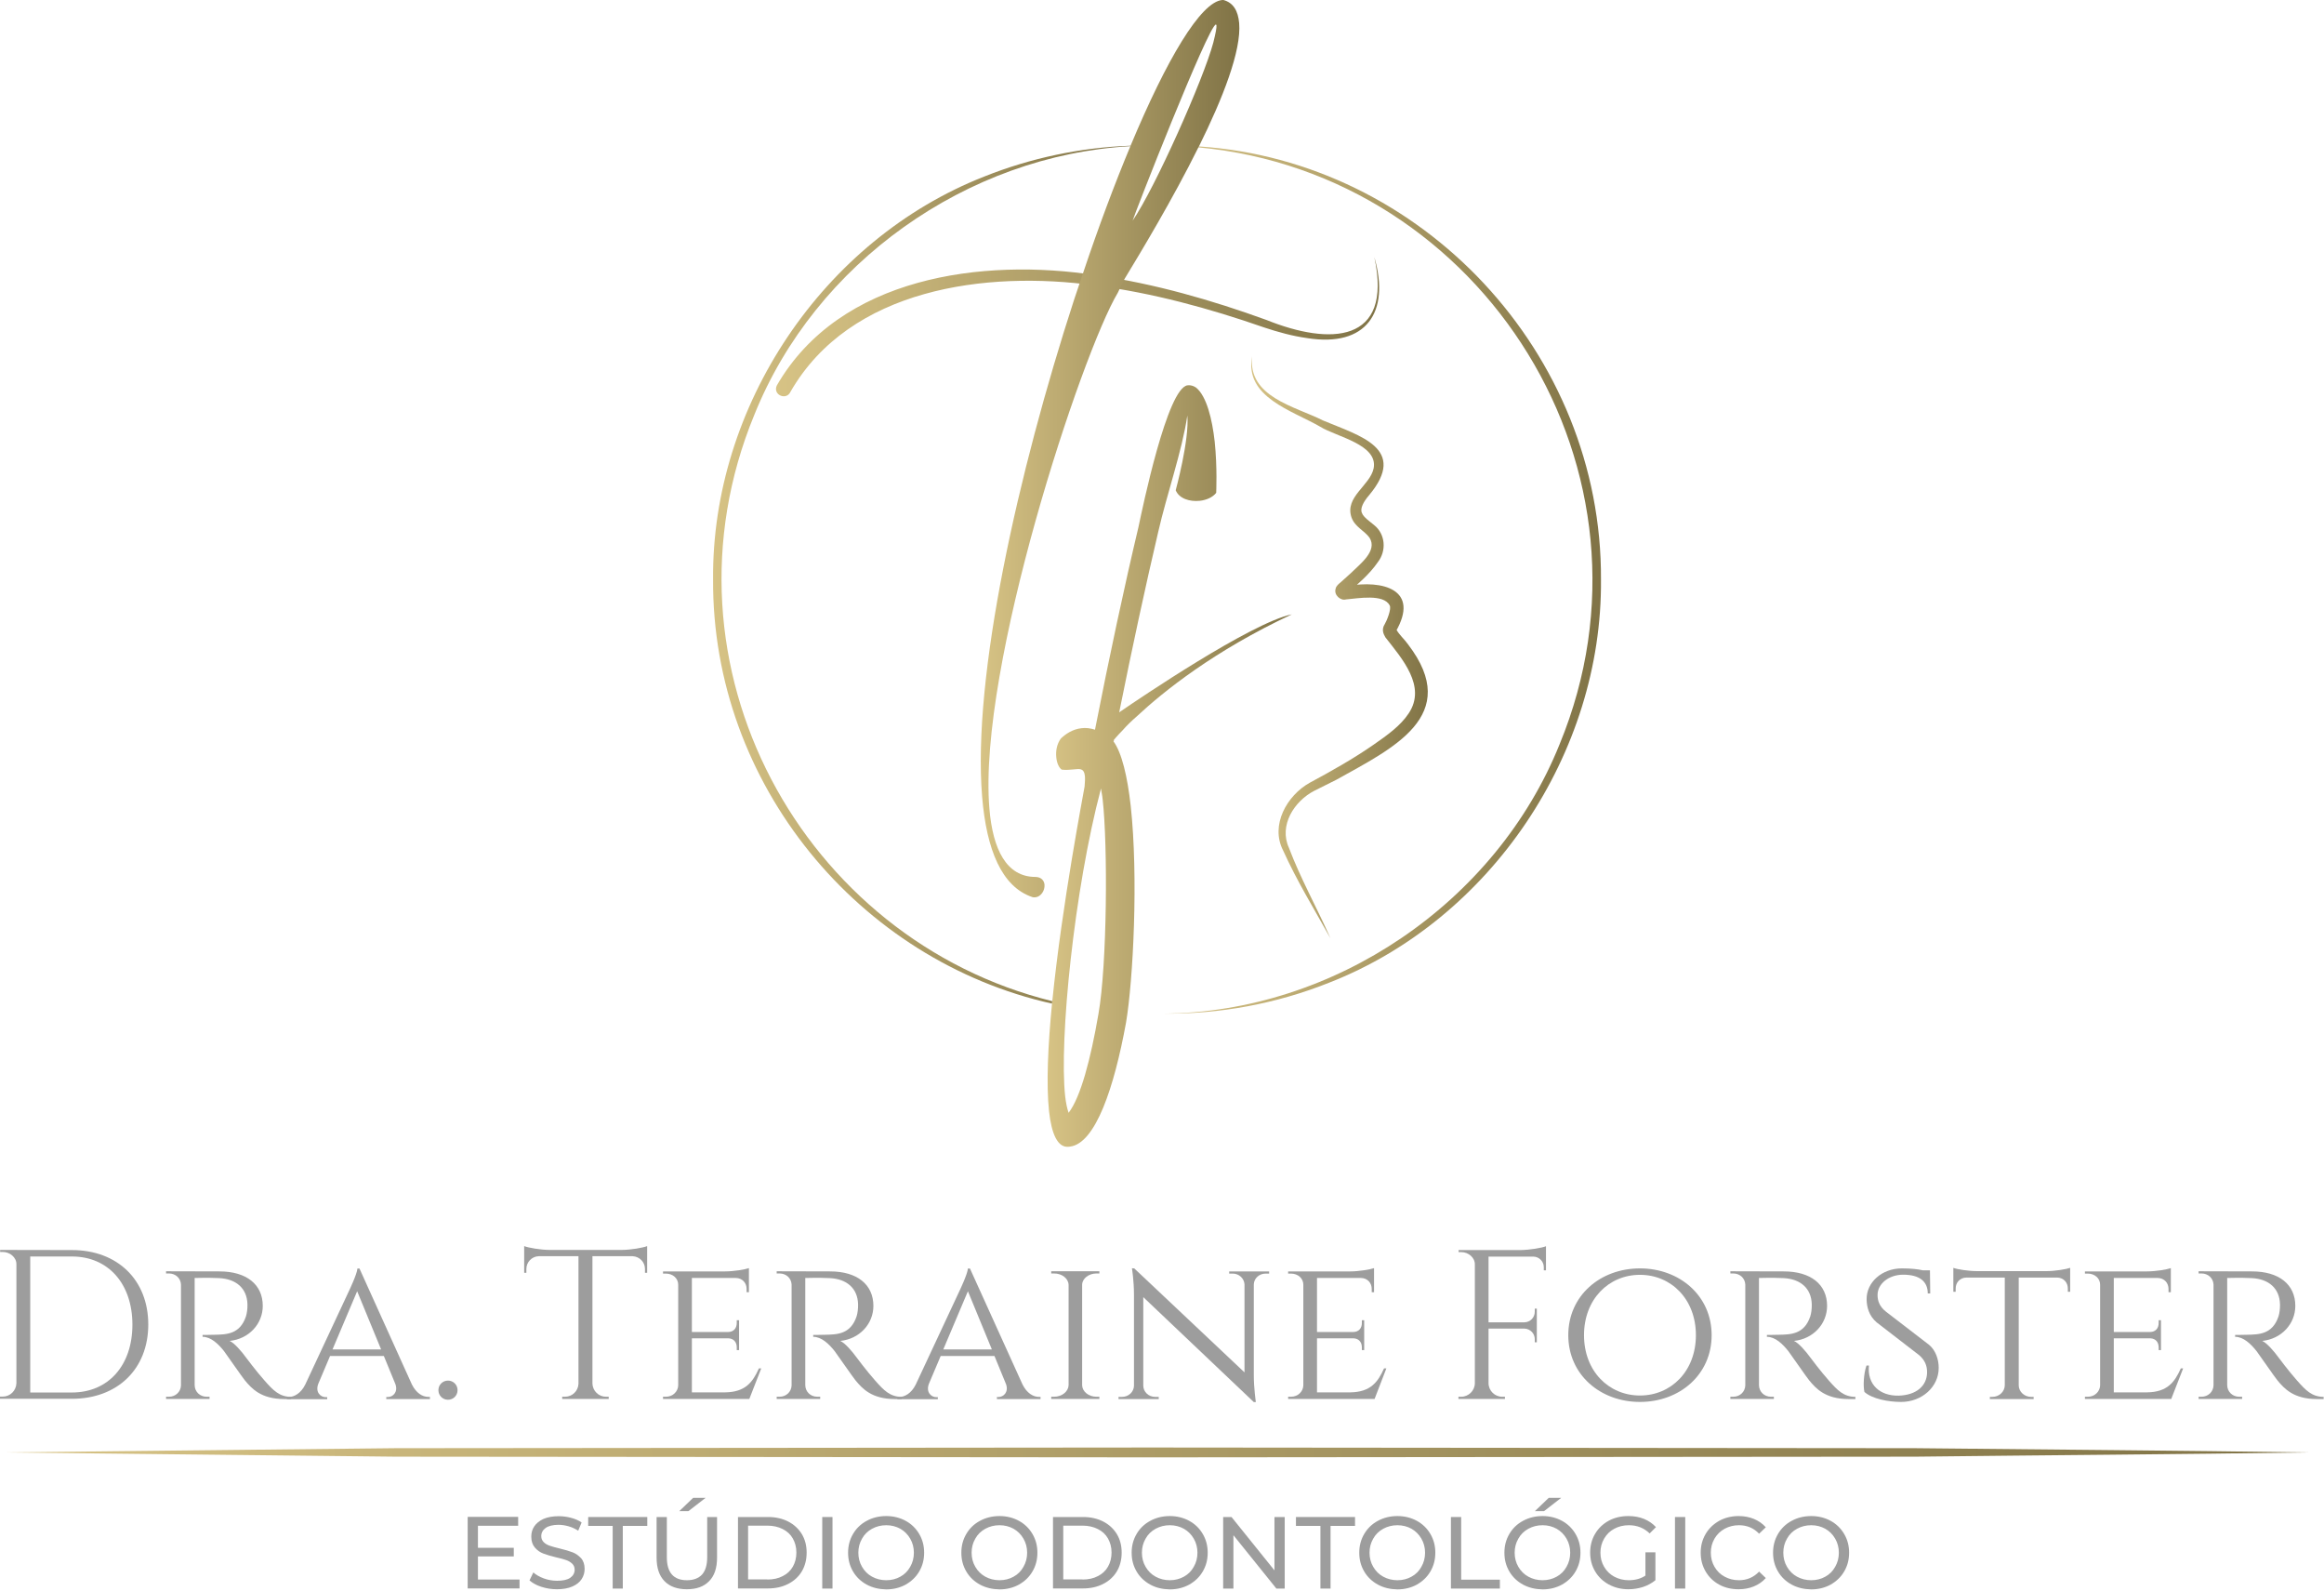 <svg xmlns="http://www.w3.org/2000/svg" width="412" height="282" viewBox="0 0 412 282" fill="none"><path d="M339.5 256.662L204.306 256.541L70.18 256.662L0.558 257.414L70.18 258.166L204.306 258.287L339.5 258.166C362.707 257.899 385.914 257.753 409.122 257.414C385.914 257.074 362.707 256.905 339.5 256.662Z" fill="url(#paint0_linear_301_4)"></path><path d="M92.102 279.942V281.518H82.911V268.836H91.859V270.412H84.73V274.316H91.083V275.844H84.73V279.942H92.102Z" fill="#9D9D9D"></path><path d="M95.957 281.227C95.06 280.936 94.381 280.548 93.872 280.088L94.551 278.681C95.036 279.118 95.642 279.457 96.418 279.748C97.17 280.015 97.946 280.16 98.746 280.16C99.789 280.16 100.589 279.991 101.098 279.627C101.607 279.263 101.874 278.802 101.874 278.196C101.874 277.76 101.729 277.42 101.438 277.129C101.147 276.862 100.807 276.644 100.395 276.499C99.983 276.353 99.401 276.183 98.625 276.014C97.679 275.795 96.903 275.553 96.321 275.335C95.739 275.116 95.23 274.753 94.817 274.268C94.405 273.783 94.187 273.152 94.187 272.328C94.187 271.649 94.357 271.042 94.721 270.509C95.084 269.975 95.618 269.539 96.345 269.199C97.073 268.884 97.97 268.714 99.037 268.714C99.789 268.714 100.516 268.811 101.244 269.005C101.971 269.199 102.602 269.466 103.111 269.83L102.505 271.285C101.971 270.945 101.413 270.679 100.807 270.509C100.201 270.339 99.619 270.242 99.037 270.242C98.019 270.242 97.243 270.436 96.733 270.8C96.224 271.164 95.957 271.649 95.957 272.255C95.957 272.691 96.103 273.031 96.394 273.322C96.685 273.613 97.049 273.807 97.461 273.952C97.897 274.098 98.479 274.268 99.207 274.437C100.152 274.656 100.928 274.898 101.51 275.116C102.092 275.335 102.577 275.698 103.014 276.159C103.426 276.62 103.644 277.275 103.644 278.051C103.644 278.705 103.475 279.312 103.111 279.869C102.747 280.427 102.189 280.864 101.462 281.179C100.734 281.494 99.813 281.664 98.746 281.664C97.776 281.664 96.854 281.518 95.957 281.227Z" fill="#9D9D9D"></path><path d="M108.616 270.436H104.275V268.86H114.751V270.436H110.41V281.543H108.616V270.436Z" fill="#9D9D9D"></path><path d="M117.807 280.233C116.861 279.263 116.4 277.881 116.4 276.062V268.86H118.219V275.989C118.219 278.705 119.407 280.063 121.784 280.063C122.948 280.063 123.821 279.724 124.451 279.069C125.057 278.39 125.373 277.372 125.373 275.989V268.86H127.119V276.062C127.119 277.881 126.658 279.287 125.712 280.233C124.766 281.203 123.457 281.664 121.759 281.664C120.062 281.664 118.728 281.179 117.807 280.233ZM122.875 265.465H125.082L122.05 267.817H120.426L122.875 265.465Z" fill="#9D9D9D"></path><path d="M130.829 268.86H136.164C137.497 268.86 138.686 269.127 139.728 269.66C140.771 270.194 141.571 270.945 142.153 271.891C142.735 272.861 143.002 273.952 143.002 275.189C143.002 276.426 142.711 277.541 142.153 278.487C141.571 279.457 140.771 280.185 139.728 280.718C138.686 281.252 137.497 281.518 136.164 281.518H130.829V268.86ZM136.042 279.942C137.061 279.942 137.982 279.748 138.758 279.336C139.534 278.948 140.141 278.39 140.553 277.663C140.965 276.935 141.183 276.111 141.183 275.165C141.183 274.219 140.965 273.395 140.553 272.667C140.141 271.94 139.534 271.382 138.758 270.994C137.982 270.606 137.085 270.388 136.042 270.388H132.623V279.918H136.042V279.942Z" fill="#9D9D9D"></path><path d="M145.767 268.86H147.585V281.543H145.767V268.86Z" fill="#9D9D9D"></path><path d="M153.648 280.839C152.629 280.282 151.805 279.506 151.223 278.511C150.641 277.517 150.35 276.426 150.35 275.189C150.35 273.952 150.641 272.861 151.223 271.867C151.805 270.873 152.605 270.097 153.648 269.539C154.666 268.981 155.83 268.69 157.116 268.69C158.377 268.69 159.541 268.981 160.559 269.539C161.578 270.097 162.378 270.873 162.96 271.867C163.542 272.861 163.833 273.952 163.833 275.189C163.833 276.426 163.542 277.517 162.96 278.511C162.378 279.506 161.578 280.257 160.559 280.839C159.541 281.397 158.377 281.688 157.116 281.688C155.83 281.664 154.691 281.397 153.648 280.839ZM159.613 279.433C160.365 279.021 160.947 278.439 161.359 277.687C161.796 276.935 162.014 276.111 162.014 275.189C162.014 274.268 161.796 273.443 161.359 272.691C160.923 271.94 160.341 271.358 159.613 270.945C158.862 270.533 158.037 270.315 157.116 270.315C156.194 270.315 155.345 270.533 154.594 270.945C153.842 271.358 153.236 271.94 152.823 272.691C152.387 273.443 152.169 274.268 152.169 275.189C152.169 276.111 152.387 276.935 152.823 277.687C153.26 278.439 153.842 279.021 154.594 279.433C155.345 279.845 156.194 280.063 157.116 280.063C158.037 280.063 158.886 279.845 159.613 279.433Z" fill="#9D9D9D"></path><path d="M173.727 280.839C172.708 280.282 171.884 279.506 171.302 278.511C170.72 277.517 170.429 276.426 170.429 275.189C170.429 273.952 170.72 272.861 171.302 271.867C171.884 270.873 172.684 270.097 173.727 269.539C174.745 268.981 175.909 268.69 177.195 268.69C178.456 268.69 179.62 268.981 180.638 269.539C181.657 270.097 182.457 270.873 183.039 271.867C183.621 272.861 183.912 273.952 183.912 275.189C183.912 276.426 183.621 277.517 183.039 278.511C182.457 279.506 181.657 280.257 180.638 280.839C179.62 281.397 178.456 281.688 177.195 281.688C175.909 281.664 174.77 281.397 173.727 280.839ZM179.692 279.433C180.444 279.021 181.026 278.439 181.438 277.687C181.875 276.935 182.093 276.111 182.093 275.189C182.093 274.268 181.875 273.443 181.438 272.691C181.002 271.94 180.42 271.358 179.692 270.945C178.941 270.533 178.116 270.315 177.195 270.315C176.273 270.315 175.424 270.533 174.673 270.945C173.921 271.358 173.315 271.94 172.902 272.691C172.466 273.443 172.248 274.268 172.248 275.189C172.248 276.111 172.466 276.935 172.902 277.687C173.339 278.439 173.921 279.021 174.673 279.433C175.424 279.845 176.273 280.063 177.195 280.063C178.116 280.063 178.965 279.845 179.692 279.433Z" fill="#9D9D9D"></path><path d="M186.677 268.86H192.012C193.345 268.86 194.534 269.127 195.576 269.66C196.619 270.194 197.419 270.945 198.001 271.891C198.583 272.861 198.85 273.952 198.85 275.189C198.85 276.426 198.559 277.541 198.001 278.487C197.419 279.457 196.619 280.185 195.576 280.718C194.534 281.252 193.345 281.518 192.012 281.518H186.677V268.86ZM191.915 279.942C192.933 279.942 193.855 279.748 194.631 279.336C195.407 278.948 196.013 278.39 196.425 277.663C196.837 276.935 197.056 276.111 197.056 275.165C197.056 274.219 196.837 273.395 196.425 272.667C196.013 271.94 195.407 271.382 194.631 270.994C193.855 270.606 192.957 270.388 191.915 270.388H188.495V279.918H191.915V279.942Z" fill="#9D9D9D"></path><path d="M203.918 280.839C202.9 280.282 202.075 279.506 201.493 278.511C200.911 277.517 200.62 276.426 200.62 275.189C200.62 273.952 200.911 272.861 201.493 271.867C202.075 270.873 202.875 270.097 203.918 269.539C204.937 268.981 206.101 268.69 207.386 268.69C208.647 268.69 209.811 268.981 210.829 269.539C211.848 270.097 212.648 270.873 213.23 271.867C213.812 272.861 214.103 273.952 214.103 275.189C214.103 276.426 213.812 277.517 213.23 278.511C212.648 279.506 211.848 280.257 210.829 280.839C209.811 281.397 208.647 281.688 207.386 281.688C206.076 281.664 204.937 281.397 203.918 280.839ZM209.884 279.433C210.635 279.021 211.217 278.439 211.63 277.687C212.066 276.935 212.284 276.111 212.284 275.189C212.284 274.268 212.066 273.443 211.63 272.691C211.193 271.94 210.611 271.358 209.884 270.945C209.132 270.533 208.307 270.315 207.386 270.315C206.464 270.315 205.616 270.533 204.864 270.945C204.112 271.358 203.506 271.94 203.094 272.691C202.657 273.443 202.439 274.268 202.439 275.189C202.439 276.111 202.657 276.935 203.094 277.687C203.53 278.439 204.112 279.021 204.864 279.433C205.616 279.845 206.464 280.063 207.386 280.063C208.307 280.063 209.132 279.845 209.884 279.433Z" fill="#9D9D9D"></path><path d="M227.756 268.86V281.543H226.277L218.662 272.085V281.543H216.844V268.86H218.323L225.937 278.317V268.86H227.756Z" fill="#9D9D9D"></path><path d="M234.085 270.436H229.745V268.86H240.221V270.436H235.88V281.543H234.085V270.436Z" fill="#9D9D9D"></path><path d="M244.27 280.839C243.252 280.282 242.427 279.506 241.845 278.511C241.263 277.517 240.972 276.426 240.972 275.189C240.972 273.952 241.263 272.861 241.845 271.867C242.427 270.873 243.228 270.097 244.27 269.539C245.289 268.981 246.453 268.69 247.738 268.69C248.999 268.69 250.163 268.981 251.182 269.539C252.2 270.097 253 270.873 253.582 271.867C254.164 272.861 254.455 273.952 254.455 275.189C254.455 276.426 254.164 277.517 253.582 278.511C253 279.506 252.2 280.257 251.182 280.839C250.163 281.397 248.999 281.688 247.738 281.688C246.453 281.664 245.289 281.397 244.27 280.839ZM250.236 279.433C250.988 279.021 251.57 278.439 251.982 277.687C252.418 276.935 252.637 276.111 252.637 275.189C252.637 274.268 252.418 273.443 251.982 272.691C251.545 271.94 250.963 271.358 250.236 270.945C249.484 270.533 248.66 270.315 247.738 270.315C246.817 270.315 245.968 270.533 245.216 270.945C244.464 271.358 243.858 271.94 243.446 272.691C243.009 273.443 242.791 274.268 242.791 275.189C242.791 276.111 243.009 276.935 243.446 277.687C243.882 278.439 244.464 279.021 245.216 279.433C245.968 279.845 246.817 280.063 247.738 280.063C248.66 280.063 249.508 279.845 250.236 279.433Z" fill="#9D9D9D"></path><path d="M257.22 268.86H259.038V279.966H265.901V281.543H257.22V268.86Z" fill="#9D9D9D"></path><path d="M270 280.839C268.981 280.282 268.157 279.506 267.575 278.511C266.993 277.517 266.702 276.426 266.702 275.189C266.702 273.952 266.993 272.861 267.575 271.867C268.157 270.873 268.957 270.097 270 269.539C271.018 268.981 272.182 268.69 273.467 268.69C274.728 268.69 275.892 268.981 276.911 269.539C277.929 270.097 278.73 270.873 279.312 271.867C279.894 272.861 280.185 273.952 280.185 275.189C280.185 276.426 279.894 277.517 279.312 278.511C278.73 279.506 277.929 280.257 276.911 280.839C275.892 281.397 274.728 281.688 273.467 281.688C272.182 281.664 271.042 281.397 270 280.839ZM275.965 279.433C276.717 279.021 277.299 278.439 277.711 277.687C278.148 276.935 278.366 276.111 278.366 275.189C278.366 274.268 278.148 273.443 277.711 272.691C277.275 271.94 276.693 271.358 275.965 270.945C275.213 270.533 274.389 270.315 273.467 270.315C272.546 270.315 271.697 270.533 270.945 270.945C270.194 271.358 269.587 271.94 269.175 272.691C268.739 273.443 268.52 274.268 268.52 275.189C268.52 276.111 268.739 276.935 269.175 277.687C269.612 278.439 270.194 279.021 270.945 279.433C271.697 279.845 272.546 280.063 273.467 280.063C274.389 280.063 275.238 279.845 275.965 279.433ZM274.559 265.465H276.765L273.734 267.817H272.109L274.559 265.465Z" fill="#9D9D9D"></path><path d="M291.727 275.116H293.473V280.063C292.843 280.573 292.115 280.985 291.291 281.252C290.466 281.518 289.593 281.664 288.672 281.664C287.387 281.664 286.247 281.373 285.204 280.815C284.186 280.257 283.361 279.481 282.779 278.487C282.197 277.493 281.906 276.402 281.906 275.165C281.906 273.928 282.197 272.813 282.779 271.843C283.361 270.848 284.186 270.072 285.204 269.515C286.247 268.957 287.387 268.69 288.696 268.69C289.715 268.69 290.636 268.86 291.461 269.199C292.285 269.539 292.988 270.024 293.57 270.654L292.455 271.77C291.436 270.8 290.224 270.315 288.769 270.315C287.799 270.315 286.926 270.533 286.174 270.945C285.398 271.358 284.816 271.94 284.38 272.691C283.943 273.443 283.725 274.268 283.725 275.189C283.725 276.111 283.943 276.935 284.38 277.687C284.816 278.439 285.422 279.021 286.174 279.433C286.95 279.845 287.799 280.063 288.745 280.063C289.884 280.063 290.879 279.797 291.703 279.239V275.116H291.727Z" fill="#9D9D9D"></path><path d="M296.941 268.86H298.76V281.543H296.941V268.86Z" fill="#9D9D9D"></path><path d="M304.774 280.839C303.755 280.282 302.955 279.506 302.373 278.511C301.791 277.517 301.5 276.426 301.5 275.189C301.5 273.952 301.791 272.861 302.373 271.867C302.955 270.873 303.755 270.121 304.774 269.539C305.792 268.981 306.957 268.69 308.218 268.69C309.212 268.69 310.109 268.86 310.934 269.199C311.758 269.539 312.461 270.024 313.043 270.679L311.855 271.818C310.909 270.824 309.721 270.315 308.29 270.315C307.344 270.315 306.496 270.533 305.744 270.945C304.992 271.358 304.386 271.94 303.949 272.691C303.513 273.443 303.295 274.268 303.295 275.189C303.295 276.111 303.513 276.935 303.949 277.687C304.386 278.439 304.968 279.021 305.744 279.433C306.496 279.845 307.344 280.063 308.29 280.063C309.697 280.063 310.885 279.554 311.855 278.536L313.043 279.675C312.461 280.33 311.758 280.815 310.934 281.155C310.109 281.494 309.188 281.664 308.218 281.664C306.957 281.664 305.792 281.397 304.774 280.839Z" fill="#9D9D9D"></path><path d="M317.626 280.839C316.608 280.282 315.783 279.506 315.201 278.511C314.619 277.517 314.328 276.426 314.328 275.189C314.328 273.952 314.619 272.861 315.201 271.867C315.783 270.873 316.584 270.097 317.626 269.539C318.645 268.981 319.809 268.69 321.094 268.69C322.355 268.69 323.519 268.981 324.538 269.539C325.556 270.097 326.356 270.873 326.938 271.867C327.52 272.861 327.811 273.952 327.811 275.189C327.811 276.426 327.52 277.517 326.938 278.511C326.356 279.506 325.556 280.257 324.538 280.839C323.519 281.397 322.355 281.688 321.094 281.688C319.809 281.664 318.669 281.397 317.626 280.839ZM323.592 279.433C324.344 279.021 324.926 278.439 325.338 277.687C325.774 276.935 325.993 276.111 325.993 275.189C325.993 274.268 325.774 273.443 325.338 272.691C324.901 271.94 324.319 271.358 323.592 270.945C322.84 270.533 322.016 270.315 321.094 270.315C320.173 270.315 319.324 270.533 318.572 270.945C317.82 271.358 317.214 271.94 316.802 272.691C316.365 273.443 316.147 274.268 316.147 275.189C316.147 276.111 316.365 276.935 316.802 277.687C317.238 278.439 317.82 279.021 318.572 279.433C319.324 279.845 320.173 280.063 321.094 280.063C322.016 280.063 322.864 279.845 323.592 279.433Z" fill="#9D9D9D"></path><path d="M12.755 221.548C20.806 221.548 26.287 226.834 26.287 234.74C26.287 242.645 20.806 247.908 12.755 247.908H0V247.52H0.485C1.794 247.52 2.861 246.477 2.91 245.143V224.046C2.91 222.833 1.746 221.887 0.509 221.887H0.024V221.524L12.755 221.548ZM5.359 246.792H12.755C19.206 246.792 23.474 241.991 23.474 234.764C23.474 227.513 19.182 222.688 12.755 222.688H5.359V246.792Z" fill="#9D9D9D"></path><path d="M38.921 225.331C43.674 225.331 46.584 227.635 46.584 231.442C46.584 234.643 44.111 237.31 40.716 237.65C41.54 238.014 42.801 239.469 43.626 240.608C43.626 240.608 45.372 242.961 46.924 244.707C48.451 246.428 49.519 247.544 51.604 247.568V247.956H50.416C46.245 247.956 44.596 246.065 43.407 244.634C42.971 244.125 40.013 239.832 39.721 239.469C38.703 238.183 37.393 236.922 35.914 236.922V236.583C35.914 236.583 36.836 236.607 38.072 236.559C40.158 236.51 42.535 236.486 43.602 233.309C43.771 232.776 43.892 231.975 43.868 231.151C43.795 228.338 41.88 226.665 38.848 226.519C36.739 226.422 34.871 226.495 34.508 226.495V245.507C34.532 246.647 35.429 247.544 36.642 247.544H37.151V247.932H29.439V247.544H29.949C31.137 247.544 32.034 246.671 32.083 245.555V227.659C32.034 226.543 31.137 225.695 29.949 225.695H29.439V225.307L38.921 225.331Z" fill="#9D9D9D"></path><path d="M73.017 245.362C73.793 246.914 74.908 247.568 75.927 247.568H76.218V247.956H68.482V247.593H68.773C69.622 247.593 70.592 246.768 70.107 245.337L68.046 240.318H58.515L56.43 245.24C55.848 246.744 56.842 247.617 57.715 247.617H58.006V247.981H50.852V247.593H51.143C52.138 247.593 53.326 246.962 54.102 245.41L61.91 228.702C61.91 228.702 63.292 225.816 63.365 224.822H63.729L73.017 245.362ZM67.561 239.154L63.317 228.847L58.952 239.154H67.561Z" fill="#9D9D9D"></path><path d="M77.721 246.38C77.721 245.434 78.473 244.682 79.419 244.682C80.365 244.682 81.116 245.434 81.116 246.38C81.116 247.326 80.365 248.077 79.419 248.077C78.473 248.077 77.721 247.326 77.721 246.38Z" fill="#9D9D9D"></path><path d="M110.192 221.524C111.817 221.524 114.024 221.136 114.727 220.845V225.573H114.339V224.894C114.339 223.682 113.393 222.712 112.181 222.639H105.027V245.216C105.075 246.525 106.142 247.544 107.428 247.544H107.913V247.932H99.668V247.544H100.153C101.462 247.544 102.505 246.525 102.553 245.24V222.639H95.472C94.284 222.688 93.314 223.682 93.314 224.894V225.573H92.926V220.845C93.629 221.136 95.836 221.524 97.461 221.524H110.192Z" fill="#9D9D9D"></path><path d="M132.842 247.932H117.54V247.544H118.049C119.262 247.544 120.183 246.647 120.232 245.556V227.683C120.232 226.568 119.286 225.719 118.049 225.719H117.54V225.331H128.549C130.077 225.331 132.114 224.992 132.769 224.749V229.017H132.357V228.435C132.357 227.368 131.605 226.519 130.465 226.495H122.657V236.074H129.083C130.126 236.05 130.611 235.346 130.611 234.473V233.988H131.023V239.275H130.611V238.79C130.611 237.941 130.15 237.262 129.18 237.189H122.657V246.768H128.549C132.163 246.72 133.448 244.949 134.539 242.524H134.951L132.842 247.932Z" fill="#9D9D9D"></path><path d="M147.173 225.331C151.926 225.331 154.836 227.635 154.836 231.442C154.836 234.643 152.363 237.31 148.968 237.65C149.792 238.014 151.053 239.469 151.878 240.608C151.878 240.608 153.624 242.961 155.176 244.707C156.704 246.428 157.771 247.544 159.856 247.568V247.956H158.668C154.497 247.956 152.848 246.065 151.66 244.634C151.223 244.125 148.265 239.832 147.974 239.469C146.955 238.183 145.646 236.922 144.166 236.922V236.583C144.166 236.583 145.088 236.607 146.325 236.559C148.41 236.51 150.787 236.486 151.854 233.309C152.023 232.776 152.145 231.975 152.12 231.151C152.048 228.338 150.132 226.665 147.101 226.519C144.991 226.422 143.124 226.495 142.76 226.495V245.507C142.784 246.647 143.681 247.544 144.894 247.544H145.403V247.932H137.692V247.544H138.201C139.389 247.544 140.286 246.671 140.335 245.555V227.659C140.286 226.543 139.389 225.695 138.201 225.695H137.692V225.307L147.173 225.331Z" fill="#9D9D9D"></path><path d="M181.269 245.362C182.045 246.914 183.16 247.568 184.179 247.568H184.47V247.956H176.734V247.593H177.025C177.874 247.593 178.844 246.768 178.359 245.337L176.298 240.318H166.767L164.682 245.24C164.1 246.744 165.094 247.617 165.967 247.617H166.258V247.981H159.08V247.593H159.371C160.365 247.593 161.554 246.962 162.33 245.41L170.138 228.702C170.138 228.702 171.52 225.816 171.593 224.822H171.957L181.269 245.362ZM175.837 239.154L171.593 228.847L167.228 239.154H175.837Z" fill="#9D9D9D"></path><path d="M186.361 247.932V247.544H186.87C188.277 247.544 189.392 246.622 189.441 245.507V227.732C189.417 226.592 188.277 225.695 186.87 225.695H186.361V225.307H194.897V225.695H194.388C193.03 225.695 191.89 226.568 191.842 227.659V245.531C191.89 246.647 193.006 247.544 194.388 247.544H194.897V247.932H186.361Z" fill="#9D9D9D"></path><path d="M224.991 225.331V225.719H224.361C223.245 225.719 222.324 226.543 222.275 227.61V243.688C222.275 246.113 222.639 248.49 222.639 248.49H222.275L202.681 229.89V245.604C202.706 246.695 203.627 247.568 204.791 247.568H205.422V247.956H198.292V247.568H198.923C200.062 247.568 201.008 246.695 201.032 245.604V229.478C201.032 226.907 200.669 224.773 200.669 224.773L201.081 224.797L220.626 243.227V227.61C220.554 226.568 219.656 225.719 218.541 225.719H217.91V225.331H224.991Z" fill="#9D9D9D"></path><path d="M243.688 247.932H228.362V247.544H228.872C230.084 247.544 231.006 246.647 231.054 245.556V227.683C231.054 226.568 230.108 225.719 228.872 225.719H228.362V225.331H239.372C240.9 225.331 242.937 224.992 243.591 224.749V229.017H243.179V228.435C243.179 227.368 242.427 226.519 241.288 226.495H233.479V236.074H239.905C240.948 236.05 241.433 235.346 241.433 234.473V233.988H241.845V239.275H241.433V238.79C241.433 237.941 240.972 237.262 240.002 237.189H233.479V246.768H239.372C242.985 246.72 244.27 244.949 245.362 242.524H245.774L243.688 247.932Z" fill="#9D9D9D"></path><path d="M274.073 221.984V222.639V225.137H273.685V224.579C273.685 223.561 272.861 222.736 271.867 222.712H263.888V234.352H270.266C271.285 234.328 272.085 233.503 272.085 232.485V231.927H272.449V237.892H272.085V237.335C272.085 236.34 271.285 235.516 270.29 235.467H263.888V245.167C263.913 246.477 264.98 247.544 266.313 247.544H266.798V247.932H258.553V247.544H259.038C260.348 247.544 261.439 246.477 261.463 245.167V224.07C261.463 222.857 260.299 221.912 259.063 221.912H258.578V221.548H269.587C271.212 221.524 273.37 221.16 274.073 220.869V221.984Z" fill="#9D9D9D"></path><path d="M303.44 236.631C303.44 243.64 297.766 248.465 290.733 248.465C283.701 248.465 278.026 243.64 278.026 236.631C278.026 229.623 283.701 224.797 290.733 224.797C297.741 224.797 303.44 229.623 303.44 236.631ZM300.651 236.631C300.651 230.254 296.262 225.937 290.733 225.937C285.18 225.937 280.815 230.278 280.815 236.631C280.815 243.009 285.204 247.326 290.733 247.326C296.262 247.326 300.651 243.009 300.651 236.631Z" fill="#9D9D9D"></path><path d="M316.244 225.331C320.997 225.331 323.907 227.635 323.907 231.442C323.907 234.643 321.434 237.31 318.039 237.65C318.863 238.014 320.124 239.469 320.949 240.608C320.949 240.608 322.695 242.961 324.247 244.707C325.774 246.428 326.841 247.544 328.927 247.568V247.956H327.739C323.568 247.956 321.919 246.065 320.73 244.634C320.294 244.125 317.335 239.832 317.044 239.469C316.026 238.183 314.716 236.922 313.237 236.922V236.583C313.237 236.583 314.159 236.607 315.395 236.559C317.481 236.51 319.857 236.486 320.924 233.309C321.094 232.776 321.215 231.975 321.191 231.151C321.118 228.338 319.203 226.665 316.171 226.519C314.062 226.422 312.194 226.495 311.831 226.495V245.507C311.855 246.647 312.752 247.544 313.965 247.544H314.474V247.932H306.762V247.544H307.272C308.46 247.544 309.357 246.671 309.406 245.555V227.659C309.357 226.543 308.46 225.695 307.272 225.695H306.762V225.307L316.244 225.331Z" fill="#9D9D9D"></path><path d="M341.998 238.353C343.162 239.323 343.695 240.948 343.695 242.403C343.719 245.774 340.737 248.465 337.026 248.465C334.795 248.465 331.91 247.932 330.527 246.695C330.285 245.701 330.382 243.47 330.891 242.015H331.328C330.988 245.41 333.292 247.423 336.614 247.35C339.718 247.253 341.634 245.628 341.634 243.179C341.634 242.015 341.222 241.045 340.252 240.196L332.71 234.376C331.303 233.188 330.94 231.612 330.915 230.302C330.867 227.247 333.656 224.797 337.148 224.797C338.869 224.797 340.033 224.943 340.882 225.137H342.143L342.192 229.235H341.755C341.755 227.15 340.349 225.913 337.39 225.913C334.868 225.913 332.855 227.513 332.855 229.502C332.855 230.472 333.146 231.515 334.335 232.46L341.998 238.353Z" fill="#9D9D9D"></path><path d="M362.78 225.282C364.284 225.282 366.345 224.943 367 224.7V228.944H366.587V228.362C366.587 227.295 365.836 226.446 364.696 226.422H357.882V245.58C357.93 246.695 358.9 247.568 360.088 247.568H360.525V247.956H352.765V247.568H353.201C354.414 247.568 355.384 246.647 355.408 245.531V226.422H348.594C347.454 226.446 346.702 227.295 346.702 228.362V228.944H346.29V224.7C346.945 224.967 349.006 225.282 350.485 225.282H362.78Z" fill="#9D9D9D"></path><path d="M384.92 247.932H369.619V247.544H370.128C371.34 247.544 372.262 246.647 372.31 245.556V227.683C372.31 226.568 371.365 225.719 370.128 225.719H369.619V225.331H380.628C382.156 225.331 384.193 224.992 384.848 224.749V229.017H384.435V228.435C384.435 227.368 383.684 226.519 382.544 226.495H374.735V236.074H381.162C382.204 236.05 382.689 235.346 382.689 234.473V233.988H383.102V239.275H382.689V238.79C382.689 237.941 382.229 237.262 381.259 237.189H374.735V246.768H380.628C384.241 246.72 385.527 244.949 386.618 242.524H387.03L384.92 247.932Z" fill="#9D9D9D"></path><path d="M399.252 225.331C404.005 225.331 406.915 227.635 406.915 231.442C406.915 234.643 404.442 237.31 401.047 237.65C401.871 238.014 403.132 239.469 403.957 240.608C403.957 240.608 405.703 242.961 407.255 244.707C408.782 246.428 409.849 247.544 411.935 247.568V247.956H410.747C406.576 247.956 404.927 246.065 403.738 244.634C403.302 244.125 400.343 239.832 400.052 239.469C399.034 238.183 397.724 236.922 396.245 236.922V236.583C396.245 236.583 397.167 236.607 398.403 236.559C400.489 236.51 402.865 236.486 403.932 233.309C404.102 232.776 404.223 231.975 404.199 231.151C404.126 228.338 402.211 226.665 399.179 226.519C397.07 226.422 395.202 226.495 394.839 226.495V245.507C394.863 246.647 395.76 247.544 396.973 247.544H397.482V247.932H389.77V247.544H390.28C391.468 247.544 392.365 246.671 392.414 245.555V227.659C392.365 226.543 391.468 225.695 390.28 225.695H389.77V225.307L399.252 225.331Z" fill="#9D9D9D"></path><path d="M137.716 68.312C148.871 49.009 174.188 45.663 194.388 48.791C204.743 50.294 214.807 53.18 224.555 56.721C235.71 61.207 247.011 60.964 243.64 45.566C246.477 55.338 242.233 61.595 231.733 59.922C229.114 59.558 226.568 58.855 224.094 58.03C214.346 54.635 204.355 51.919 194.146 50.585C174.794 47.918 150.714 51.07 140.141 69.428C139.413 71.052 136.94 69.985 137.716 68.312Z" fill="url(#paint1_linear_301_4)"></path><path d="M133.715 73.55C144.53 46.584 171.423 27.548 200.402 25.899C200.402 25.875 200.426 25.85 200.426 25.826C191.575 26.141 182.772 27.984 174.503 31.282C145.912 42.486 126.149 71.998 126.415 102.723C126.221 139.025 152.314 170.259 186.507 177.874C186.531 177.728 186.531 177.583 186.555 177.437C142.42 166.573 115.406 118 133.715 73.55Z" fill="url(#paint2_linear_301_4)"></path><path d="M212.527 25.948C212.503 25.996 212.479 26.069 212.43 26.117C263.04 30.822 296.335 83.76 276.499 131.872C265.222 159.977 236.486 179.474 206.101 179.644C216.165 179.765 226.301 177.898 235.686 174.139C264.325 162.936 284.089 133.448 283.822 102.723C284.04 62.541 252.055 28.567 212.527 25.948Z" fill="url(#paint3_linear_301_4)"></path><path d="M219.681 4.098C219.487 1.94 218.662 0.485 216.892 0H216.698C212.867 0.315 206.828 10.5 200.426 25.826C200.426 25.851 200.426 25.875 200.402 25.899C197.613 32.568 194.752 40.206 191.987 48.452C191.793 49.033 191.575 49.64 191.381 50.222C191.357 50.319 191.308 50.44 191.284 50.537L190.411 53.132C180.493 83.638 172.345 119.916 174.115 141.232C174.891 150.641 177.607 157.164 182.991 158.983C183.185 159.056 183.354 159.031 183.548 159.031C184.543 158.934 185.246 157.819 185.173 156.825C185.125 156.097 184.615 155.418 183.524 155.418C178.48 155.394 176.007 150.641 175.4 143.293C173.315 118.316 191.769 62.589 198.171 51.871L198.486 51.216L199.287 49.591L199.311 49.519C202.269 44.644 207.871 35.356 212.454 26.117C212.479 26.069 212.527 25.996 212.551 25.948C216.771 17.436 220.093 8.973 219.681 4.098ZM215.098 7.542C213.376 13.992 204.791 33.271 200.79 39.115C200.984 38.291 214.225 4.462 215.558 4.341C215.558 4.341 215.655 4.413 215.655 4.51C215.704 4.874 215.51 5.893 215.098 7.542Z" fill="url(#paint4_linear_301_4)"></path><path d="M201.518 126.973C206.295 122.511 215.292 115.309 229.017 108.882C221.766 110.386 201.881 123.869 198.802 125.979C198.608 126.124 198.462 126.197 198.414 126.245C200.693 114.872 203.142 103.572 205.349 94.187C206.804 87.785 209.569 79.904 210.49 73.647C210.878 77.939 208.429 86.888 208.429 86.888C209.035 88.367 210.902 88.949 212.697 88.755C213.861 88.634 214.976 88.149 215.607 87.348C215.607 87.251 215.825 82.886 215.34 78.255C214.904 74.326 213.909 70.179 212.018 68.676C211.533 68.361 211.048 68.239 210.611 68.288H210.539C206.95 68.7 202.536 90.064 201.833 93.387C199.359 103.79 196.619 116.57 194.121 129.325C193.297 129.058 192.472 128.961 191.745 129.058C190.144 129.228 188.883 130.101 188.059 130.901C187.356 131.871 187.137 133.084 187.259 134.248C187.356 135.242 187.744 136.091 188.229 136.406C189.053 136.503 189.756 136.406 190.387 136.358C191.454 136.236 192.181 136.164 192.327 137.497C192.375 137.934 192.351 138.564 192.278 139.389C192.06 140.723 188.277 160.268 186.555 177.389C186.555 177.534 186.531 177.68 186.507 177.825C185.779 185.246 185.464 192.181 185.973 196.934C186.41 200.96 187.501 203.457 189.465 203.239L189.659 203.215C194.218 202.706 197.541 192.666 199.626 181.22C200.887 173.751 201.833 155.394 200.451 142.808C199.869 137.619 198.874 133.399 197.395 131.386C197.419 131.338 197.468 131.289 197.516 131.241L197.395 131.217C197.395 131.217 197.953 130.513 199.093 129.349C199.772 128.573 200.596 127.773 201.518 126.973ZM194.728 179.741C193.345 187.743 191.575 194.461 189.441 197.225C189.199 196.522 188.98 195.552 188.835 194.315C187.744 184.397 190.411 157.698 195.188 139.728C195.237 140.262 195.407 140.892 195.479 141.693C196.401 149.792 196.28 170.962 194.728 179.741Z" fill="url(#paint5_linear_301_4)"></path><path d="M221.985 63.147C221.184 70.374 229.551 71.998 234.546 74.52C241.069 77.26 249.63 79.467 242.718 87.761C241.748 88.876 241.045 90.137 241.457 90.938C241.7 91.665 242.937 92.49 243.591 93.047C245.628 94.672 245.822 97.606 244.27 99.619C242.743 101.85 240.73 103.45 238.838 105.221C239.372 104.639 238.766 103.887 238.281 103.935L238.863 103.863C245.119 102.747 251.812 104.445 247.399 112.011C247.593 111.744 247.544 111.526 247.52 111.526C248.053 112.52 248.902 113.199 249.63 114.217C259.305 126.876 246.817 132.647 236.947 138.176L233.018 140.141C229.454 141.959 226.665 146.3 228.508 150.277C230.569 155.733 233.479 160.899 235.856 166.282C232.994 161.141 229.914 156.146 227.465 150.714C225.161 146.252 228.144 140.965 232.218 138.71C235.977 136.697 240.051 134.393 243.494 131.993C245.871 130.344 248.272 128.646 249.727 126.439C252.952 121.638 248.538 116.715 245.604 112.956C245.216 112.302 244.901 111.526 245.483 110.628C245.798 110.119 246.744 107.888 246.356 107.282C245.265 105.221 240.778 106.045 238.596 106.239C237.674 106.506 236.438 105.463 236.777 104.348C236.874 103.814 237.383 103.45 237.723 103.159L239.445 101.607C241.069 99.983 244.27 97.655 242.791 95.302C241.894 94.041 240.196 93.411 239.59 91.689C238.353 88.052 242.888 86.063 243.519 83.008C244.343 78.764 236.898 77.406 234.061 75.636C229.09 72.75 220.554 70.398 221.985 63.147Z" fill="url(#paint6_linear_301_4)"></path><defs><linearGradient id="paint0_linear_301_4" x1="0.556" y1="257.414" x2="409.122" y2="257.414" gradientUnits="userSpaceOnUse"><stop stop-color="#D7C385"></stop><stop offset="1" stop-color="#807346"></stop></linearGradient><linearGradient id="paint1_linear_301_4" x1="137.564" y1="57.901" x2="244.5" y2="57.901" gradientUnits="userSpaceOnUse"><stop stop-color="#D7C385"></stop><stop offset="1" stop-color="#807346"></stop></linearGradient><linearGradient id="paint2_linear_301_4" x1="126.403" y1="101.85" x2="200.452" y2="101.85" gradientUnits="userSpaceOnUse"><stop stop-color="#D7C385"></stop><stop offset="1" stop-color="#807346"></stop></linearGradient><linearGradient id="paint3_linear_301_4" x1="206.113" y1="102.803" x2="283.834" y2="102.803" gradientUnits="userSpaceOnUse"><stop stop-color="#D7C385"></stop><stop offset="1" stop-color="#807346"></stop></linearGradient><linearGradient id="paint4_linear_301_4" x1="173.869" y1="79.533" x2="219.725" y2="79.533" gradientUnits="userSpaceOnUse"><stop stop-color="#D7C385"></stop><stop offset="1" stop-color="#807346"></stop></linearGradient><linearGradient id="paint5_linear_301_4" x1="185.711" y1="135.798" x2="229.007" y2="135.798" gradientUnits="userSpaceOnUse"><stop stop-color="#D7C385"></stop><stop offset="1" stop-color="#807346"></stop></linearGradient><linearGradient id="paint6_linear_301_4" x1="221.827" y1="114.706" x2="253.104" y2="114.706" gradientUnits="userSpaceOnUse"><stop stop-color="#D7C385"></stop><stop offset="1" stop-color="#807346"></stop></linearGradient></defs></svg>